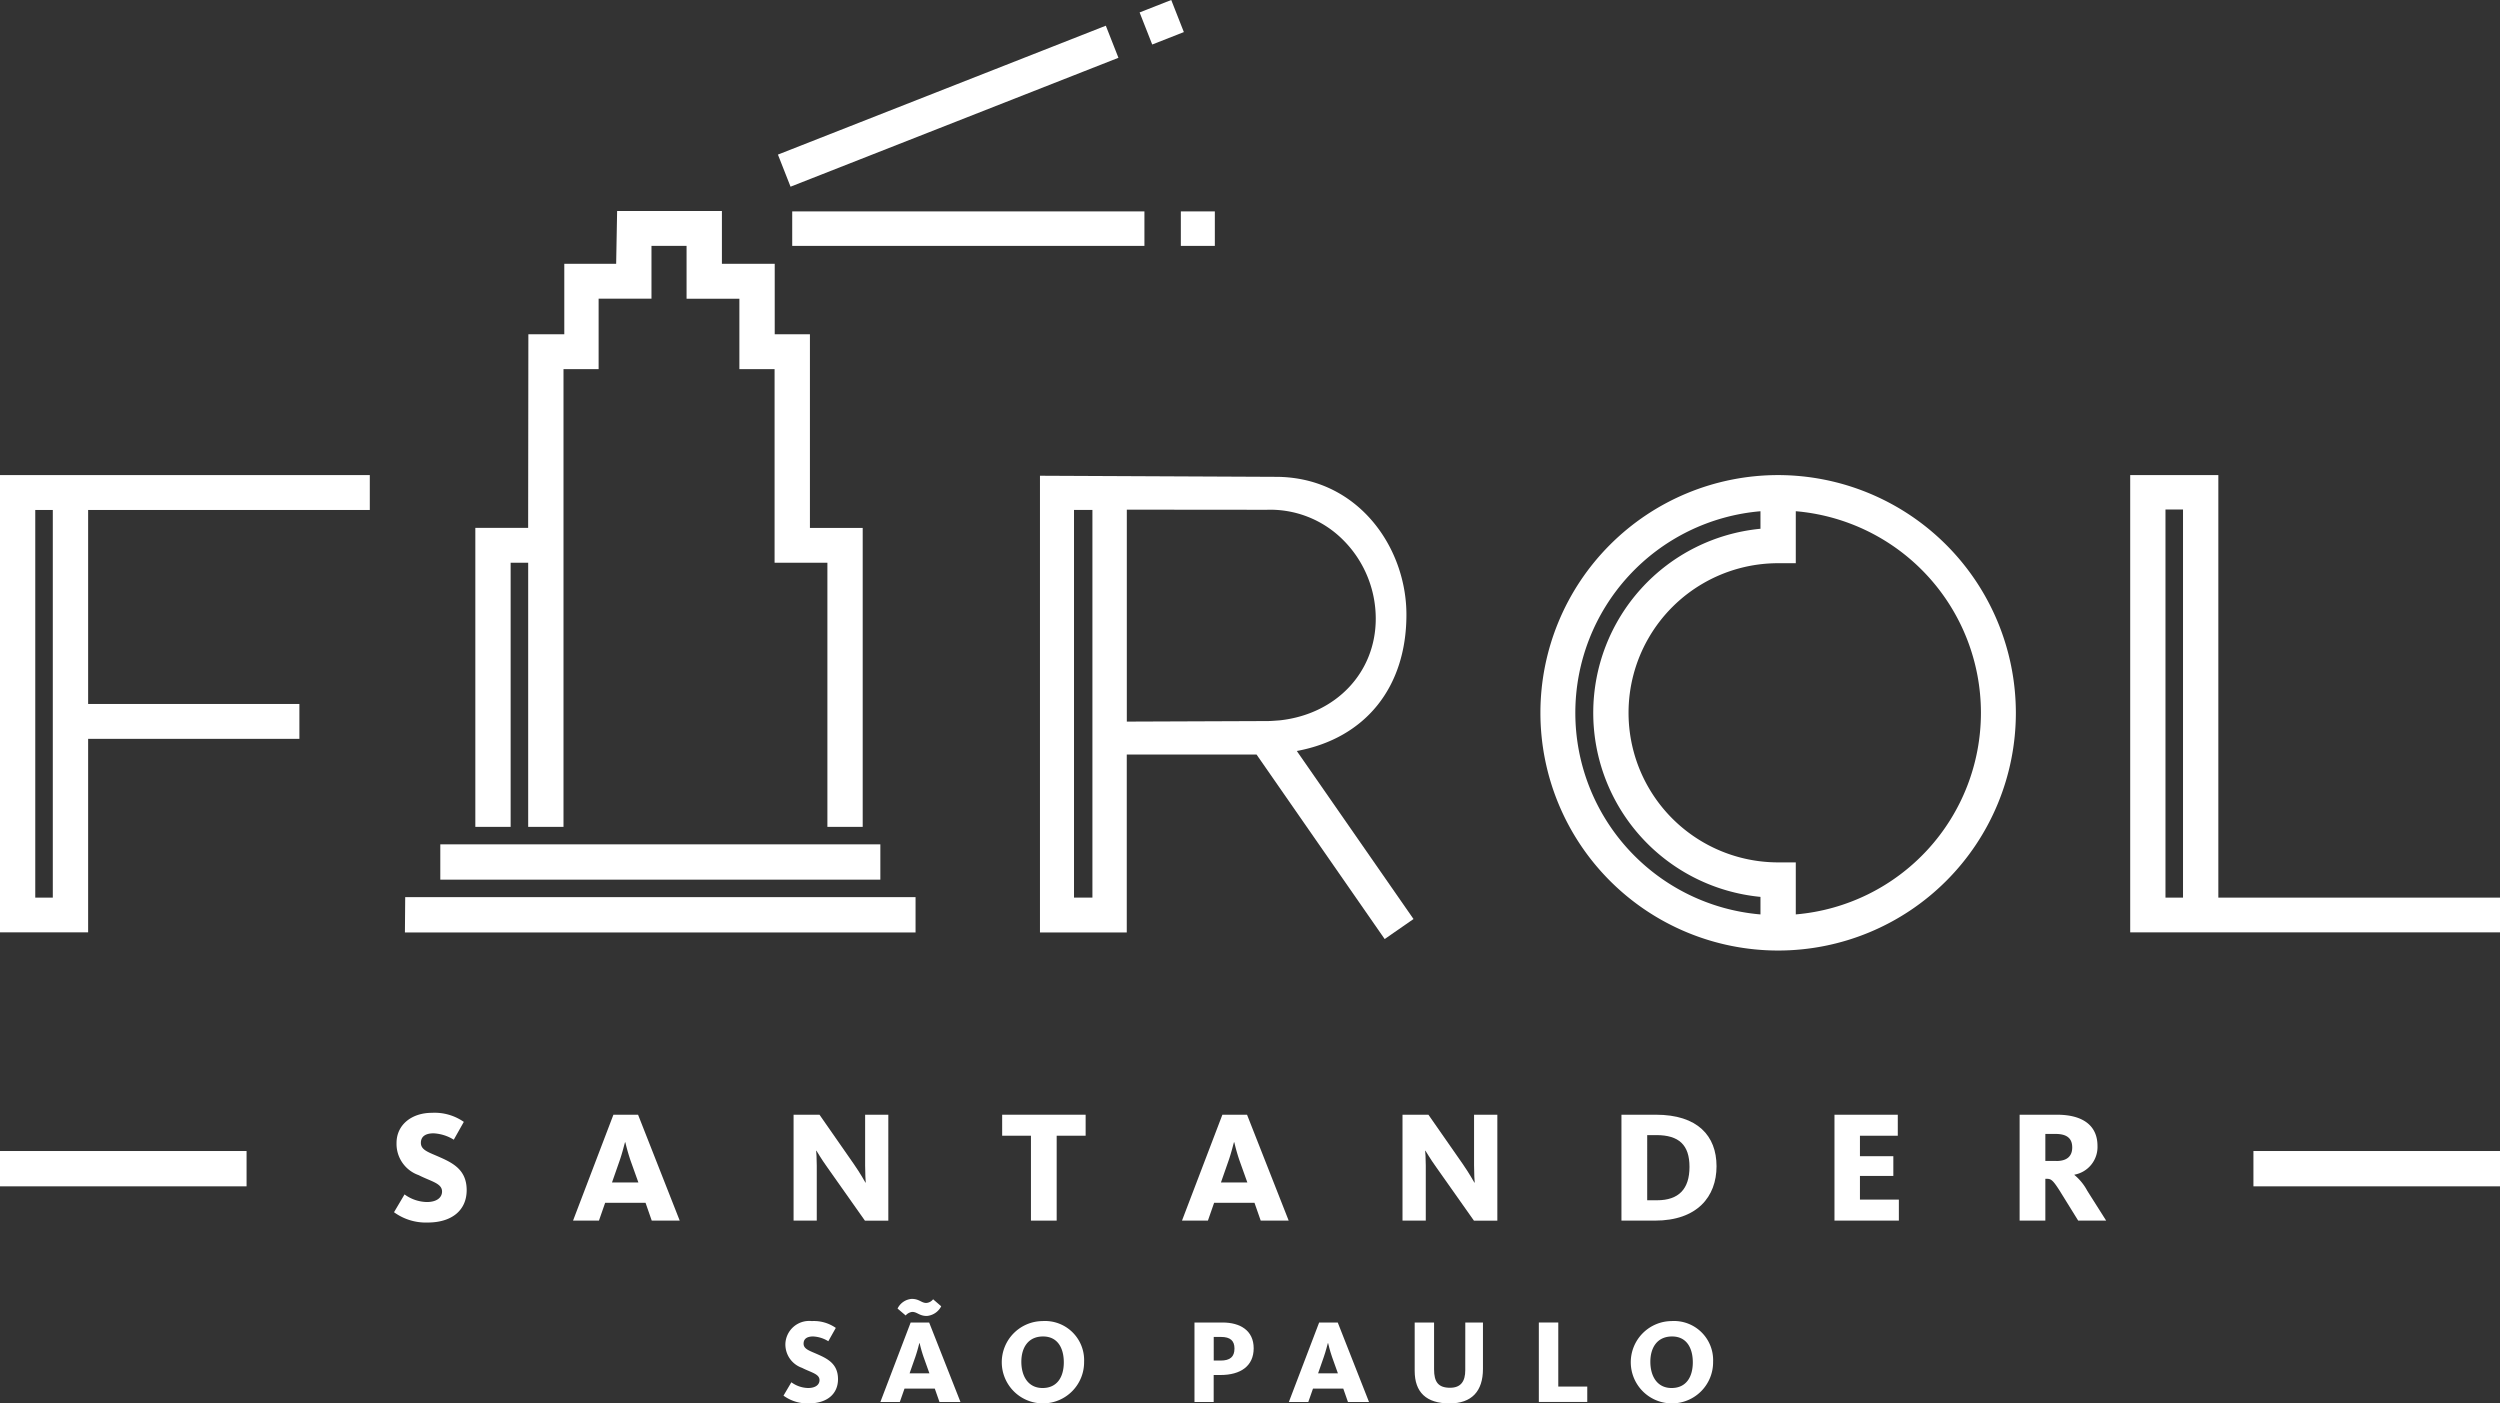 <svg xmlns="http://www.w3.org/2000/svg" width="213.767" height="120" viewBox="0 0 213.767 120">
  <rect x="0" y="0" width="213.767" height="120" fill="#333333" stroke="none"/>
  <g id="Grupo_1281" data-name="Grupo 1281" transform="translate(-346 -330)">
    <path id="Caminho_1" data-name="Caminho 1" d="M62.028,40.69H18.39l-.025,3.019H62.028Z" transform="translate(362.258 366.023)" fill="#fff"/>
    <rect id="Retângulo_1" data-name="Retângulo 1" width="37.627" height="3.019" transform="translate(383.649 402.197)" fill="#fff"/>
    <path id="Caminho_2" data-name="Caminho 2" d="M24.577,39.647h1.5V62.228h3.02V23.089H32.1V17.067H36.62V12.552h3v4.516h4.516v6.021h3.01V39.647h4.516V62.228h3.019V36.667H50.168V20.108h-3.01V14.086H42.642V9.571h-8.96L33.6,14.086H29.165v6.021H26.093l-.019,16.559H21.558V62.228h3.019Z" transform="translate(365.086 338.473)" fill="#fff"/>
    <rect id="Retângulo_2" data-name="Retângulo 2" width="30.116" height="2.949" transform="translate(413.74 348.076)" fill="#fff"/>
    <rect id="Retângulo_3" data-name="Retângulo 3" width="2.907" height="2.949" transform="translate(446.97 348.076)" fill="#fff"/>
    <rect id="Retângulo_4" data-name="Retângulo 4" width="30.115" height="2.948" transform="matrix(0.931, -0.366, 0.366, 0.931, 412.518, 343.219)" fill="#fff"/>
    <rect id="Retângulo_5" data-name="Retângulo 5" width="2.907" height="2.948" transform="translate(443.444 331.063) rotate(-21.462)" fill="#fff"/>
    <path id="Caminho_3" data-name="Caminho 3" d="M104.15,57.677V21.547H96.614v39.1h31.62V57.677Zm-3.02-33.187V57.677h-1.5V24.49Z" transform="translate(431.533 349.076)" fill="#fff"/>
    <path id="Caminho_4" data-name="Caminho 4" d="M0,60.646H7.536V44.1H25.6V41.118H7.536V24.53H31.62V21.547H0ZM4.515,24.53V57.677h-1.5V24.53Z" transform="translate(346 349.076)" fill="#fff"/>
    <path id="Caminho_5" data-name="Caminho 5" d="M69.127,45.113C75,44.022,78.5,39.665,78.5,33.456c0-5.794-4.187-11.787-11.174-11.785l-20.161-.094V60.631h7.422V45.417H65.685L76.64,61.193l2.466-1.712ZM50.076,57.65V24.5H51.65V57.65ZM75.877,33.8c0,4.581-3.369,8.156-8.188,8.691-.1.008-.784.062-1.022.062L54.591,42.6V24.477l11.966.011a8.79,8.79,0,0,1,6.448,2.5A9.506,9.506,0,0,1,75.877,33.8Z" transform="translate(387.759 349.102)" fill="#fff"/>
    <path id="Caminho_6" data-name="Caminho 6" d="M90.191,21.547a20.327,20.327,0,1,0,20.327,20.327A20.349,20.349,0,0,0,90.191,21.547Zm0,33.117a12.791,12.791,0,0,1,0-25.582H91.7V24.637a17.3,17.3,0,0,1,0,34.475V54.664ZM88.68,24.637v1.5a15.811,15.811,0,0,0,0,31.477v1.5a17.3,17.3,0,0,1,0-34.475Z" transform="translate(407.852 349.076)" fill="#fff"/>
    <rect id="Retângulo_6" data-name="Retângulo 6" width="21.083" height="3.02" transform="translate(346 428.42)" fill="#fff"/>
    <rect id="Retângulo_7" data-name="Retângulo 7" width="21.083" height="3.02" transform="translate(538.684 428.42)" fill="#fff"/>
    <path id="Caminho_7" data-name="Caminho 7" d="M21.84,54.291c-.965-.436-1.672-.611-1.672-1.25,0-.545.394-.816,1.086-.816a3.637,3.637,0,0,1,1.727.545l.858-1.523a4.36,4.36,0,0,0-2.734-.775c-1.7,0-3.018,1-3.018,2.583A2.825,2.825,0,0,0,19.978,55.8c1.06.543,2,.692,2,1.4,0,.517-.449.9-1.307.9a3.352,3.352,0,0,1-1.9-.652l-.9,1.523a4.618,4.618,0,0,0,2.868.882c2.095,0,3.345-1.06,3.345-2.773C24.082,55.433,23.036,54.82,21.84,54.291Z" transform="translate(361.82 374.682)" fill="#fff"/>
    <path id="Caminho_8" data-name="Caminho 8" d="M29.442,50.557,25.99,59.612h2.215l.53-1.523h3.454l.53,1.523h2.392L31.55,50.557Zm-.121,5.792.652-1.863c.258-.747.407-1.414.462-1.576h.026a16.316,16.316,0,0,0,.449,1.576l.667,1.863Z" transform="translate(369.009 374.759)" fill="#fff"/>
    <path id="Caminho_9" data-name="Caminho 9" d="M44.093,50.557H42.11V54.88c0,.707.04,1.388.053,1.482h-.026c-.068-.107-.407-.747-.994-1.589l-2.935-4.216H35.992v9.055h1.983V54.9c0-.613-.04-1.169-.053-1.265h.026c.094.136.368.639.924,1.414l3.222,4.568h2Z" transform="translate(377.864 374.759)" fill="#fff"/>
    <path id="Caminho_10" data-name="Caminho 10" d="M45.453,52.352h2.461v7.26h2.2v-7.26H52.59V50.557H45.453Z" transform="translate(386.239 374.759)" fill="#fff"/>
    <path id="Caminho_11" data-name="Caminho 11" d="M57.062,50.557l-3.454,9.055h2.217l.53-1.523h3.452l.532,1.523h2.392L59.17,50.557Zm-.123,5.792.652-1.863c.258-.747.407-1.414.462-1.576h.028a15.2,15.2,0,0,0,.449,1.576l.666,1.863Z" transform="translate(393.46 374.759)" fill="#fff"/>
    <path id="Caminho_12" data-name="Caminho 12" d="M69.728,54.88c0,.707.041,1.388.055,1.482h-.028c-.068-.107-.407-.747-.992-1.589l-2.937-4.216H63.61v9.055H65.6V54.9c0-.613-.041-1.169-.055-1.265h.026c.1.136.368.639.926,1.414l3.222,4.568h2V50.557H69.728Z" transform="translate(402.314 374.759)" fill="#fff"/>
    <path id="Caminho_13" data-name="Caminho 13" d="M76.491,50.557H73.54v9.055h2.868c3.6,0,5.262-2.04,5.262-4.649S80.039,50.557,76.491,50.557Zm.094,7.315h-.843V52.3h.775c1.944,0,2.841.843,2.841,2.721S78.447,57.872,76.585,57.872Z" transform="translate(411.105 374.759)" fill="#fff"/>
    <path id="Caminho_14" data-name="Caminho 14" d="M85.378,55.792h2.855V54.105H85.378V52.352h3.236V50.557H83.2v9.054h5.506V57.817H85.378Z" transform="translate(419.66 374.759)" fill="#fff"/>
    <path id="Caminho_15" data-name="Caminho 15" d="M96.287,55.71v-.026a2.408,2.408,0,0,0,1.972-2.46c0-1.74-1.252-2.666-3.454-2.666H91.6v9.055h2.2V56.036h.109c.368,0,.517.083,1.1.994l1.6,2.583h2.392l-1.618-2.556A4.492,4.492,0,0,0,96.287,55.71Zm-1.537-1.2H93.8V52.2h.871c.992,0,1.427.394,1.427,1.156C96.1,54.092,95.661,54.514,94.75,54.514Z" transform="translate(427.091 374.759)" fill="#fff"/>
    <path id="Caminho_16" data-name="Caminho 16" d="M38.51,62.784c-.724-.326-1.254-.46-1.254-.939,0-.409.294-.613.814-.613a2.713,2.713,0,0,1,1.3.409L40.01,60.5a3.276,3.276,0,0,0-2.051-.583A2.036,2.036,0,0,0,35.7,61.854a2.117,2.117,0,0,0,1.418,2.061c.8.409,1.5.52,1.5,1.052,0,.386-.336.673-.978.673a2.52,2.52,0,0,1-1.429-.49l-.673,1.142a3.471,3.471,0,0,0,2.153.664c1.57,0,2.509-.8,2.509-2.081C40.193,63.639,39.407,63.181,38.51,62.784Z" transform="translate(377.456 383.044)" fill="#fff"/>
    <path id="Caminho_17" data-name="Caminho 17" d="M42.519,59.981l-2.59,6.795h1.663l.4-1.142h2.59l.4,1.142h1.795L44.1,59.981Zm-.092,4.346.49-1.4c.194-.562.305-1.061.347-1.184h.021a11.487,11.487,0,0,0,.337,1.184l.5,1.4Z" transform="translate(381.349 383.102)" fill="#fff"/>
    <path id="Caminho_18" data-name="Caminho 18" d="M43.166,59.257c-.428,0-.592-.347-1.244-.347a1.47,1.47,0,0,0-1.214.826l.694.592a.869.869,0,0,1,.562-.305c.428,0,.6.347,1.244.347a1.525,1.525,0,0,0,1.233-.828l-.694-.6A.8.8,0,0,1,43.166,59.257Z" transform="translate(382.039 382.154)" fill="#fff"/>
    <path id="Caminho_19" data-name="Caminho 19" d="M48.957,59.916a3.52,3.52,0,1,0,3.55,3.478A3.346,3.346,0,0,0,48.957,59.916Zm0,5.724c-1.265,0-1.816-1.052-1.816-2.245,0-1.173.56-2.162,1.855-2.162,1.276,0,1.776,1.031,1.776,2.213S50.253,65.64,48.957,65.64Z" transform="translate(386.191 383.044)" fill="#fff"/>
    <path id="Caminho_20" data-name="Caminho 20" d="M56.573,59.981h-2.4v6.795h1.642V64.47H56.4c1.714,0,2.835-.765,2.835-2.285S58.083,59.981,56.573,59.981Zm-.164,3.254h-.59V61.216h.632c.786,0,1.142.326,1.142.99C57.593,62.909,57.226,63.235,56.409,63.235Z" transform="translate(393.963 383.102)" fill="#fff"/>
    <path id="Caminho_21" data-name="Caminho 21" d="M61.045,59.981l-2.59,6.795h1.663l.4-1.142h2.59l.4,1.142h1.8l-2.673-6.795Zm-.09,4.346.488-1.4c.194-.562.307-1.061.347-1.184h.021c.032.113.134.6.337,1.184l.5,1.4Z" transform="translate(397.751 383.102)" fill="#fff"/>
    <path id="Caminho_22" data-name="Caminho 22" d="M68.487,64.061c0,.939-.368,1.5-1.3,1.5-1.011,0-1.367-.5-1.367-1.57v-4.01H64.162v4.133c0,1.834.99,2.785,2.988,2.785C69.028,66.9,70,65.867,70,63.95V59.981h-1.51Z" transform="translate(402.803 383.102)" fill="#fff"/>
    <path id="Caminho_23" data-name="Caminho 23" d="M71.456,59.981H69.793v6.793h4.141V65.459H71.456Z" transform="translate(407.788 383.102)" fill="#fff"/>
    <path id="Caminho_24" data-name="Caminho 24" d="M77.485,59.916a3.52,3.52,0,1,0,3.55,3.478A3.346,3.346,0,0,0,77.485,59.916Zm0,5.724c-1.265,0-1.816-1.052-1.816-2.245,0-1.173.56-2.162,1.857-2.162,1.274,0,1.774,1.031,1.774,2.213S78.781,65.64,77.485,65.64Z" transform="translate(411.447 383.044)" fill="#fff"/>
  </g>
</svg>
